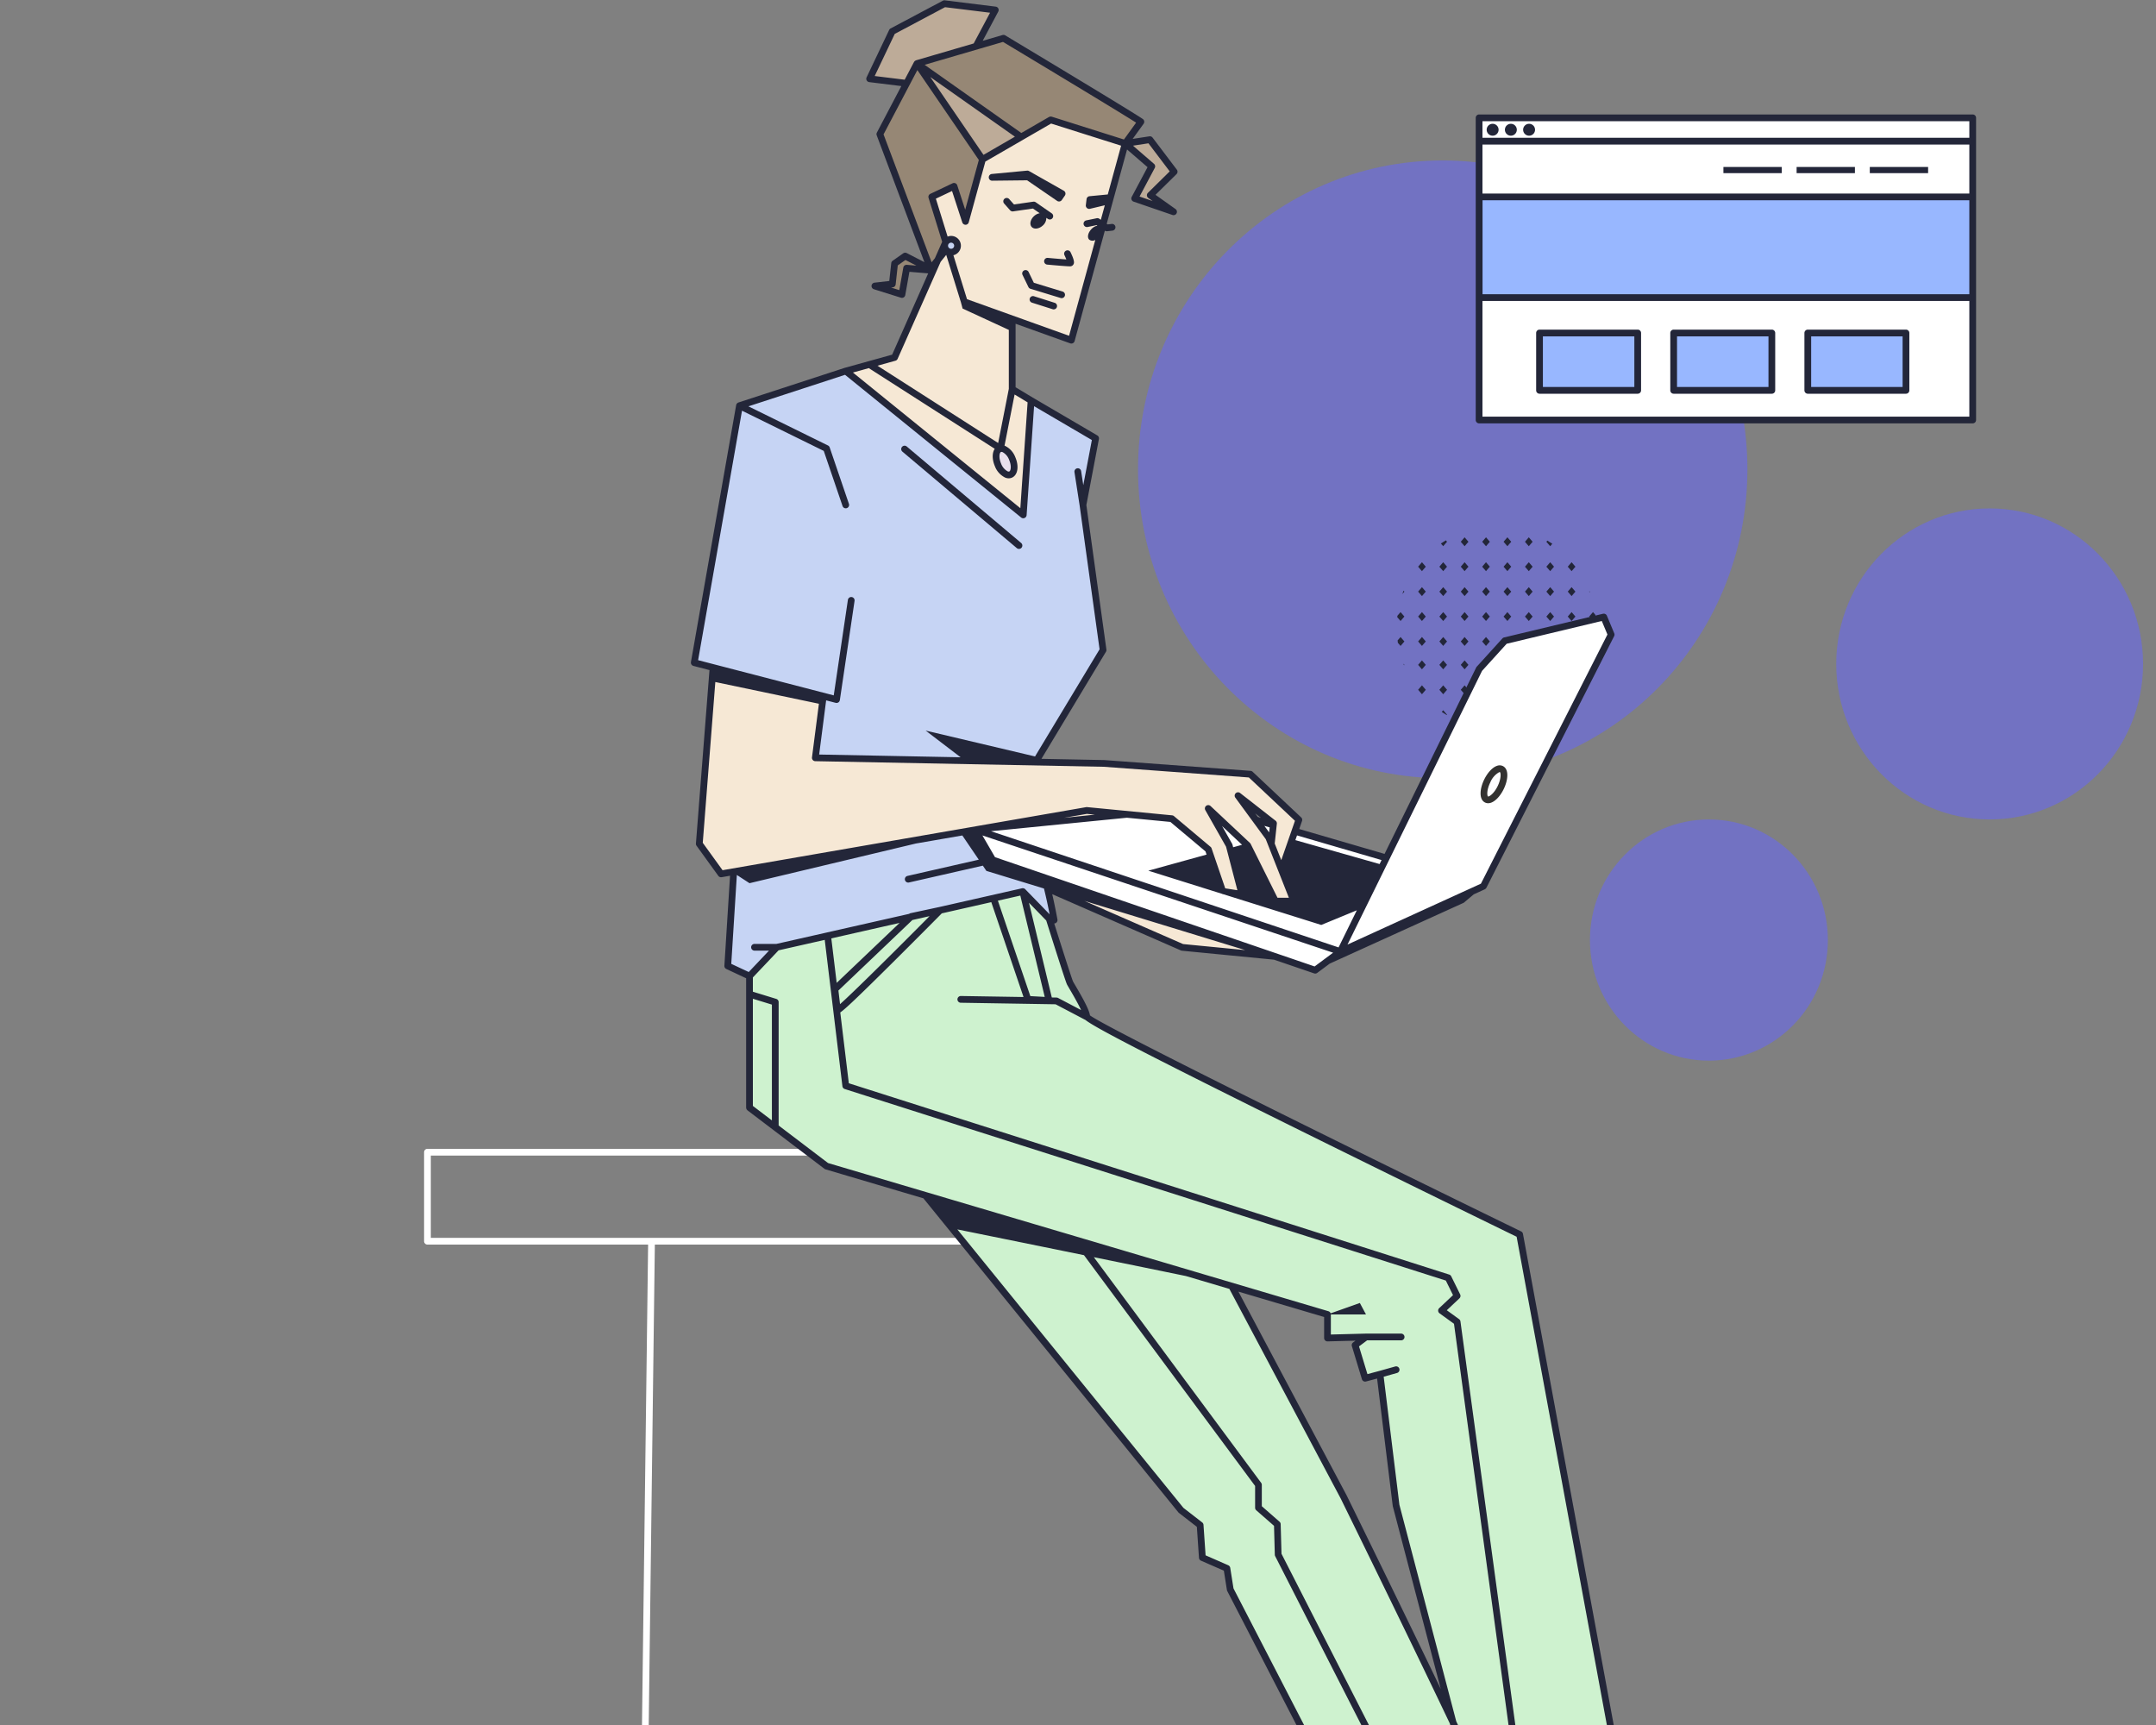 <svg xmlns="http://www.w3.org/2000/svg" viewBox="0 0 640 512"><rect x="0" y="0" width="640" height="512" fill="#808080" stroke="none"/><rect opacity="0" width="640" height="512"/><path d="M451.1,366.4s-128.514-62.58-128.514-64.6-4.471-9.063-4.968-10.069-6.166-19.042-6.166-19.042l-7.838-8.065L230.6,281.158l-8.113,8.559v39.034l22.852,17.36,29.512,8.739-.073.063,75.8,93.349,5.672,4.4.662,9.65,7.285,3.19.994,6.277L385.969,512H478.01Zm-52.233,77.921-33.251-62.593,28.444,8.422v6.988l11.425-.3-3.228,2.417,2.98,9.819,4.4-1.175,4.785,38.939,16.907,64.412C418.82,484.916,398.868,444.319,398.868,444.319Z" fill="#cef2cf"/><ellipse cx="428.264" cy="139.301" rx="90.448" ry="91.675" fill="#6767f7" opacity="0.55"/><ellipse cx="507.282" cy="279.016" rx="35.314" ry="35.793" fill="#6767f7" opacity="0.55"/><ellipse cx="590.622" cy="197.064" rx="45.541" ry="46.16" fill="#6767f7" opacity="0.55"/><polygon points="272.206 18.861 289.719 13.741 295.462 2.96 280.342 1.096 264.842 9.33 258.152 23.384 269.116 24.736 272.206 18.861" fill="#bdab98"/><path d="M297.878,11.355l-25.672,7.506L261.184,39.82l15.042,40.013,5.057-6.271L276.6,58.434,283.2,55.3l3.4,10.415,5.047-18.426L311.9,35.583l20.757,6.563,1.363.43,4.648-6.426C336.139,34.315,297.878,11.355,297.878,11.355Z" fill="#968775"/><path d="M272.206,18.86l19.442,28.434,11.481-6.636Z" fill="#bdab98"/><path d="M300.47,94.672l-14.227-5.1-5.5-17.743C277.4,79.369,266.931,103,265.542,106.1L251.05,110.13l52.7,42.692,2.326-33.941L300.47,115.5Z" fill="#f6e8d5"/><path d="M334.022,42.576,318.03,100.969l-31.787-11.4L276.6,58.433,283.2,55.3l3.4,10.414,5.047-18.425,20.254-11.7Z" fill="#f6e8d5"/><polygon points="321.472 149.881 325.229 130.102 306.079 118.882 306.076 118.881 303.75 152.822 251.051 110.13 219.508 120.418 206.085 196.681 211.673 198.132 211.674 198.136 211.674 198.132 244.391 206.625 242.027 224.933 307.47 226.205 308.266 224.766 327.443 192.934 321.472 149.881" fill="#c6d4f4"/><path d="M211.608,198.893l-4.088,52.312,6.458,8.933L322.524,241.32l25.25,2.441,10.867,9.129,4.247,12.444,5.713.881L364.819,251.7l-6.22-10.968L370.3,251.7l8.238,16.529H384l-7.451-18.882-9.108-12.42,10.526,8.224-.661,6.118,3.026,7.668L385.5,244.1l-14.414-13.55L327.7,227.361l-85.738-1.667,2.364-18.307Z" fill="#f6e8d5"/><polygon points="376.55 249.347 377.307 251.266 377.968 245.151 377.368 244.683 371.976 243.111 376.55 249.347" fill="#fff"/><polygon points="411.529 254.643 384.565 246.781 380.333 258.935 384.001 268.229 378.537 268.229 370.299 251.7 358.599 240.732 364.819 251.7 368.601 266.215 362.887 265.334 358.641 252.89 347.774 243.761 330.594 242.1 301.268 245.005 289.896 246.976 294.692 255.24 390.414 287.969 397.867 282.43 397.866 282.43 397.868 282.43 411.529 254.643" fill="#fff"/><path d="M476.075,183.145l-29.358,7.028-7.617,8.393-41.233,83.865,42.475-19.386,37.92-74.679Z" fill="#fff"/><path d="M294.692,255.24,289.5,246.3l-71.71,12.432L216.031,286.7l6.456,3.02h0l8.113-8.559,73.015-16.532,7.833,8.06,1.465.414s-1.256-7.056-2.841-12.6Z" fill="#c6d4f4"/><path d="M314.827,242.957l12.392-.946-4.356-.756S314.7,242.427,314.827,242.957Z" fill="#f6e8d5"/><path d="M321.22,267.1l29.728,14.09,27.451,2.672S321.09,266.569,321.22,267.1Z" fill="#f6e8d5"/><path d="M300.477,136.115c-.9-2.1-2.581-3.4-3.749-2.879s-1.388,2.638-.487,4.742,2.579,3.394,3.748,2.88S301.377,138.221,300.477,136.115Z" fill="#e9e0ee"/><ellipse cx="282.356" cy="72.931" rx="1.884" ry="1.909" fill="#c6d4f4"/><path d="M276.96,80.251,268.7,76l-3.146,2.206-.672,6.089-5.175.59,8.031,2.517,1.391-7.806Z" fill="#968775"/><path d="M334.023,42.576l7.327-1.123,7.2,9.51-7.094,6.988,6.917,4.911L336.837,58.9l5.067-9.519Z" fill="#bdab98"/><rect x="439.063" y="34.974" width="146.524" height="89.685" fill="#fff"/><rect x="439.082" y="58.439" width="146.505" height="29.889" fill="#98b7ff"/><rect x="457.002" y="98.835" width="29.146" height="17.028" fill="#98b7ff"/><rect x="496.819" y="98.835" width="29.146" height="17.028" fill="#98b7ff"/><rect x="536.636" y="98.835" width="29.146" height="17.028" fill="#98b7ff"/><path d="M441.751,238.407a2.059,2.059,0,0,1-.93-.216c-1.89-.951-1.547-4.161-.231-6.842,1-2.044,2.453-3.592,3.784-4.04a2.223,2.223,0,0,1,1.757.074c1.884.946,1.543,4.157.231,6.841-1,2.04-2.446,3.588-3.783,4.039A2.564,2.564,0,0,1,441.751,238.407Zm3.449-9.24a.614.614,0,0,0-.188.038,6.069,6.069,0,0,0-2.627,3.025c-1.15,2.342-.945,4.019-.666,4.174.292.1,1.729-.771,2.846-3.059,1.143-2.337.943-4.037.669-4.174h0A.111.111,0,0,0,445.2,229.167Z" fill="#333230"/><circle cx="443.082" cy="38.51" r="1.772" fill="#232639"/><circle cx="448.493" cy="38.51" r="1.772" fill="#232639"/><circle cx="453.903" cy="38.51" r="1.772" fill="#232639"/><path d="M585.587,33.974H439.063a1,1,0,0,0-1,1V124.66a1,1,0,0,0,1,1H585.587a1,1,0,0,0,1-1V34.974A1,1,0,0,0,585.587,33.974Zm-1,53.355h-144.5V59.439H584.587ZM440.063,57.439V42.9H584.587V57.439ZM584.587,35.974V40.9H440.063V35.974ZM440.063,123.66V89.329H584.587V123.66Z" fill="#232639"/><path d="M486.148,116.864H457a1,1,0,0,1-1-1V98.836a1,1,0,0,1,1-1h29.146a1,1,0,0,1,1,1v17.028A1,1,0,0,1,486.148,116.864Zm-28.146-2h27.146V99.836H458Z" fill="#232639"/><path d="M525.965,116.864H496.819a1,1,0,0,1-1-1V98.836a1,1,0,0,1,1-1h29.146a1,1,0,0,1,1,1v17.028A1,1,0,0,1,525.965,116.864Zm-28.146-2h27.146V99.836H497.819Z" fill="#232639"/><path d="M565.782,116.864H536.636a1,1,0,0,1-1-1V98.836a1,1,0,0,1,1-1h29.146a1,1,0,0,1,1,1v17.028A1,1,0,0,1,565.782,116.864Zm-28.146-2h27.146V99.836H537.636Z" fill="#232639"/><rect x="555.043" y="49.558" width="17.308" height="1.833" fill="#232639"/><rect x="533.317" y="49.558" width="17.308" height="1.833" fill="#232639"/><rect x="511.59" y="49.558" width="17.308" height="1.833" fill="#232639"/><path d="M315.985,75.736c.207.424.4.881.554,1.266-1.28-.087-3.478-.272-5.5-.458a1,1,0,1,0-.182,1.992c2.623.24,5.792.513,6.74.513a1.914,1.914,0,0,0,.218-.009,1.108,1.108,0,0,0,.841-.579c.174-.324.466-.864-.869-3.6a1,1,0,0,0-1.8.877Z" fill="#232639"/><path d="M315.436,86.537l-8.545-2.606-1.554-3.207a1,1,0,0,0-1.8.873l1.745,3.6a1,1,0,0,0,.608.519l8.962,2.733a.99.99,0,0,0,.292.044,1,1,0,0,0,.292-1.956Z" fill="#232639"/><path d="M313.084,89.877l-6.107-1.937a1,1,0,1,0-.6,1.906l6.107,1.937a.991.991,0,0,0,.3.047,1,1,0,0,0,.3-1.953Z" fill="#232639"/><path d="M304.877,50.646l-10.462.993a1,1,0,0,0,.095,1.995h.011l10.374-.116,8.91,6.109a1,1,0,0,0,1.39-.259l.91-1.324a1,1,0,0,0-.331-1.437l-10.309-5.836A.976.976,0,0,0,304.877,50.646Z" fill="#232639"/><path d="M308.632,63.287A3.326,3.326,0,0,0,307,64.1c-1.112.987-1.458,2.433-.771,3.23s2.149.646,3.263-.341a3,3,0,0,0,1.108-2.335l.456.316A1,1,0,0,0,312.2,63.32l-4.756-3.291a1,1,0,0,0-.711-.168l-5.739.824-1.415-1.592a1,1,0,0,0-1.5,1.329l1.772,1.994a1,1,0,0,0,.89.326l5.882-.845Z" fill="#232639"/><path d="M301.825,162.679a1,1,0,1,0,1.289-1.529l-33.945-28.623a1,1,0,0,0-1.29,1.529Z" fill="#232639"/><path d="M454.953,168.2l-1.136,1.324L452.68,168.2l1.137-1.325Zm-1.136,6.076L452.68,175.6l1.137,1.324,1.136-1.324Zm0,7.4L452.68,183l1.137,1.323L454.953,183Zm0-22.2L452.68,160.8l1.137,1.325,1.136-1.325Zm-6.352,0-1.137,1.324,1.137,1.325L448.6,160.8Zm11.567,8.723,1.138,1.324,1.137-1.324-1.137-1.325Zm-11.567,13.474L446.328,183l1.137,1.323L448.6,183ZM459.032,160.8l1.138,1.325.629-.733c-.478-.329-.969-.64-1.467-.941Zm-11.567,6.074-1.137,1.325,1.137,1.324L448.6,168.2Zm0,7.4-1.137,1.325,1.137,1.324L448.6,175.6Zm19.056-7.4-1.137,1.325,1.137,1.324,1.136-1.324Zm0,7.4-1.137,1.325,1.137,1.324,1.136-1.324Zm0,7.4L465.384,183l1.137,1.323L467.657,183Zm6.352,0L471.736,183l1.137,1.323.794-.925c-.028-.308-.066-.613-.1-.919Zm-12.7,2.648L461.307,183l-1.137-1.325L459.031,183Zm11.566-8.721.267.311c-.052-.145-.112-.285-.166-.429Zm-10.429,0-1.137-1.325-1.138,1.325,1.138,1.324Zm-19.056-14.8-1.138-1.324-1.137,1.324,1.137,1.325ZM416.573,196.97q.1.252.2.5l.118-.138Zm-.823-12.65L416.887,183l-1.137-1.325-.933,1.087c-.016.139-.038.275-.052.415Zm12.659-22.2,1.136-1.325-.353-.412c-.5.3-.993.608-1.473.934Zm12.7,29.6,1.139-1.325-1.139-1.324-1.137,1.324ZM439.975,168.2l1.137,1.324,1.139-1.324-1.139-1.325ZM414.952,190.79l.8.929,1.137-1.325-1.137-1.324-.884,1.03C414.9,190.33,414.918,190.562,414.952,190.79Zm7.149,15.269,1.137-1.324-1.137-1.326-1.137,1.326ZM420.964,168.2l1.137,1.324,1.137-1.324-1.137-1.325ZM422.1,184.32,423.238,183l-1.137-1.325L420.964,183Zm-5.214-8.721-.243-.284c-.127.328-.249.657-.364.99Zm6.351,0-1.137-1.325-1.137,1.325,1.137,1.324ZM422.1,191.715l1.137-1.325-1.137-1.323-1.137,1.323Zm0,6.944,1.137-1.324L422.1,196.01l-1.137,1.325Zm19.011-14.339L442.251,183l-1.139-1.325L439.975,183Zm1.139-8.721-1.139-1.325-1.137,1.325,1.137,1.324Zm-13.842-8.726L427.27,168.2l1.139,1.324,1.137-1.324Zm1.137,45.259-1.137-1.323-.433.5q.726.483,1.482.923Zm5.215-42.61L435.9,168.2l-1.137-1.325-1.137,1.325Zm-6.352,4.752L427.27,175.6l1.139,1.324,1.137-1.324Zm-1.139,23.061,1.139,1.324,1.137-1.324-1.137-1.325ZM435.9,160.8l-1.137-1.324-1.137,1.324,1.137,1.325Zm-7.489,20.873L427.27,183l1.139,1.323L429.546,183Zm1.137,23.063-1.137-1.326-1.139,1.326,1.139,1.324Zm5.215,1.324,1.137-1.324-1.137-1.326-1.137,1.326Zm-6.352-16.992-1.139,1.323,1.139,1.325,1.137-1.325Zm6.352-12.144L435.9,175.6l-1.137-1.325-1.137,1.325ZM433.628,183l1.133,1.321L435.9,183l-1.137-1.325Zm1.133,8.716,1.137-1.325-1.137-1.323-1.137,1.323Zm0,6.944,1.137-1.324-1.137-1.325-1.137,1.325Z" fill="#232639"/><path d="M190.571,512h2l1.816-142.587h92.165l-1.624-2H127.89V342.984H241.222l-2.632-2H126.89a1,1,0,0,0-1,1v26.429a1,1,0,0,0,1,1h65.5Z" fill="#fff"/><path d="M477,182.758a1,1,0,0,0-1.155-.585L446.484,189.2a1,1,0,0,0-.508.3l-7.616,8.391a1.039,1.039,0,0,0-.158.231L411,253.448l-25.327-7.385.833-2.391a1,1,0,0,0-.259-1.058l-14.414-13.55a1,1,0,0,0-.612-.268l-43.439-3.2-18.635-.362L328.3,193.45a1,1,0,0,0,.133-.653l-5.948-42.891,3.726-19.617a1,1,0,0,0-.476-1.05l-19.15-11.221-.006,0-5.109-3.081V96.093l16.222,5.818a1.01,1.01,0,0,0,.338.058,1,1,0,0,0,.964-.736l8.975-32.77.01.006a1,1,0,0,0,.562.173.9.9,0,0,0,.115-.007l1.576-.181A1,1,0,1,0,330,66.467l-1.208.139-.268-.182,6.04-22.055,6.078,5.25-4.692,8.815a1,1,0,0,0,.558,1.416l11.537,3.958a1.015,1.015,0,0,0,.324.054,1,1,0,0,0,.579-1.815l-5.944-4.22,6.244-6.152a1,1,0,0,0,.095-1.315l-7.2-9.51a1,1,0,0,0-.949-.385l-4.965.761,3.248-4.491a1,1,0,0,0-.223-1.395c-2.538-1.839-39.3-23.9-40.866-24.842a1,1,0,0,0-.8-.1l-5.879,1.719,4.626-8.684a1,1,0,0,0-.76-1.462L280.464.1a1,1,0,0,0-.591.11l-15.5,8.234a1,1,0,0,0-.434.453l-6.69,14.054a1,1,0,0,0,.781,1.422l9.527,1.174-7.258,13.8a1,1,0,0,0-.051.818L274.4,77.809l-5.24-2.695a1,1,0,0,0-1.031.071l-3.146,2.206a1,1,0,0,0-.42.709l-.585,5.3-4.381.5a1,1,0,0,0-.187,1.947l8.032,2.518a.982.982,0,0,0,.3.046,1,1,0,0,0,.984-.824l1.231-6.91,5.574.463c-4.116,9.287-9.334,21.058-10.7,24.127l-14.039,3.9c-.007,0-.014.007-.021.009l-.018,0L219.2,119.467l-.007,0-.017.008a1,1,0,0,0-.281.161c-.024.019-.045.038-.067.059a.987.987,0,0,0-.207.269l-.006.008v0a.967.967,0,0,0-.088.266L205.1,196.508a.864.864,0,0,0,0,.144.979.979,0,0,0,0,.21,1.053,1.053,0,0,0,.054.155,1,1,0,0,0,.079.191.947.947,0,0,0,.115.13.656.656,0,0,0,.386.266.872.872,0,0,0,.092.045l4.781,1.241-4.023,51.475a1,1,0,0,0,.187.664l6.458,8.934a1,1,0,0,0,.981.4l2.5-.433-1.679,26.707a1,1,0,0,0,.574.969l5.88,2.75v38.4c0,.022.013.042.015.064a.947.947,0,0,0,.06.255.879.879,0,0,0,.052.152.974.974,0,0,0,.2.242c.026.025.039.06.068.083l22.852,17.359a.994.994,0,0,0,.321.163l29.052,8.6L349.8,448.892a.949.949,0,0,0,.163.16l5.318,4.126.631,9.2a1,1,0,0,0,.6.847l6.784,2.97.908,5.738a1.036,1.036,0,0,0,.1.3L384.843,512H387.1l-20.941-40.535-.969-6.119a1,1,0,0,0-.587-.759l-6.73-2.947-.62-9.046a1,1,0,0,0-.385-.721l-5.581-4.33-67.1-82.64c4.284.869,20.653,4.191,37.587,7.645l50.8,68.5v6.469a1,1,0,0,0,.342.753l5.271,4.613.236,8.578a1,1,0,0,0,.109.426L404.1,512h2.245l-25.939-50.825-.244-8.79a1,1,0,0,0-.34-.725l-5.259-4.6v-6.345a1,1,0,0,0-.2-.6L324.7,373.146c9.927,2.026,19.81,4.048,27.346,5.6l12.886,3.816,33.039,62.193c8.923,18.156,22.988,46.986,32.415,66.824l.109.417h2.3l-.517-1.091-16.868-64.261-4.671-38.019,3.965-1.113a1,1,0,1,0-.54-1.926l-4.779,1.341h0l-3.466.925-2.5-8.223,2.4-1.8h10.1a1,1,0,1,0,0-2H405.489l-.014,0s-.01,0-.015,0l-10.4.273v-5.965h10.425l-1.822-3.4L395,389.813a1,1,0,0,0-.656-.624L245.8,345.2l-14.664-11.139V297.439a1,1,0,0,0-.706-.956l-6.941-2.133v-4.234l7.629-8.049,13.7-3.1,5.249,43.434a1,1,0,0,0,.689.833l178.432,56.852,2.135,4.327-4.1,3.856a1,1,0,0,0,.1,1.538l4.289,3.106L447.8,512h2.019l-16.29-119.782a1,1,0,0,0-.4-.674l-3.656-2.648,3.755-3.535a1,1,0,0,0,.212-1.171l-2.65-5.371a1.006,1.006,0,0,0-.593-.511L251.969,321.522l-2.539-21.016c1.442-.979,4.973-4.3,15.412-14.659,6.776-6.724,13.527-13.539,14.727-14.75l14.689-3.326,9.571,28.153-18.6-.3a1.013,1.013,0,0,0-1.016.983,1,1,0,0,0,.983,1.017l28.153.46,8.771,4.608c.022.012.045.016.068.026,2.264,1.845,13.028,7.714,64.208,33.038,29.708,14.7,59.779,29.361,63.808,31.324L476.992,512h2.035L452.084,366.216a1,1,0,0,0-.545-.717c-49.267-23.991-123.176-60.463-127.988-64.129-.255-1.648-1.833-4.6-4.253-8.716-.387-.66-.678-1.152-.781-1.361-.349-.748-3.346-10.133-5.574-17.2a.987.987,0,0,0,.641-.253,1,1,0,0,0,.314-.916c-.049-.272-.656-3.649-1.546-7.52l38.2,16.7a1,1,0,0,0,.3.079l27.334,2.661,11.906,4.071a1,1,0,0,0,.919-.144l3.722-2.765L434.5,267.955l2.975-2.5,3.279-1.5a1.1,1.1,0,0,0,.1-.068,1.006,1.006,0,0,0,.16-.11,1.023,1.023,0,0,0,.093-.112,1.035,1.035,0,0,0,.1-.136c.007-.011.017-.019.024-.031l37.92-74.679a1,1,0,0,0,.03-.84ZM340.912,42.533l6.311,8.334-6.469,6.373a1,1,0,0,0,.123,1.527l1.27.9-3.876-1.33,4.516-8.486a1,1,0,0,0-.23-1.226l-6.24-5.39Zm-71.7,36.07a.99.99,0,0,0-1.068.821l-1.192,6.688-2.439-.765.482-.055a1,1,0,0,0,.881-.884l.622-5.639,2.282-1.6,3.243,1.668ZM393.061,390.9v6.241a1,1,0,0,0,.3.717.987.987,0,0,0,.724.283l8.285-.217-.714.534a1,1,0,0,0-.357,1.091l2.98,9.818a1,1,0,0,0,1.215.676l3.289-.878,4.645,37.8a1.124,1.124,0,0,0,.026.131l14.226,54.2c-11.88-24.77-26.9-55.349-27.931-57.44l-32.133-60.488Zm-8.044-142.94,25.089,7.316-.581,1.182-25-7.1ZM328.839,57.716l-5.4.518a1,1,0,0,0-.9.876l-.213,1.771A1,1,0,0,0,323.324,62a.946.946,0,0,0,.23-.028l4.405-1.044-1.18,4.309-.457-.311a1,1,0,0,0-.764-.152l-3.083.634a1,1,0,1,0,.4,1.959l2.67-.549.213.146a3.436,3.436,0,0,0-1.8,1.063c-1.008,1.074-1.29,2.46-.631,3.095a1.622,1.622,0,0,0,1.811.088l-7.792,28.454L287.051,88.8,283.01,75.758a2.908,2.908,0,0,0-.654-5.736,2.846,2.846,0,0,0-1.058.209l-3.491-11.266,4.8-2.274,3.048,9.334a1.036,1.036,0,0,0,.974.69,1,1,0,0,0,.941-.736L292.5,47.955l11.125-6.43c.01,0,.017-.014.026-.019l8.367-4.836L332.8,43.24ZM282.356,73.84a.909.909,0,1,1,.884-.909A.9.9,0,0,1,282.356,73.84Zm9.592-27.878L276.159,22.871l25.112,17.7Zm5.791-33.524c3.716,2.232,33.736,20.262,39.512,23.968l-3.616,5-1.021-.323L312.2,34.631a.827.827,0,0,0-.087-.009.969.969,0,0,0-.262-.027,1.162,1.162,0,0,0-.363.093.842.842,0,0,0-.089.029l-8.224,4.754-28.7-20.233ZM259.651,22.562l5.952-12.5,14.929-7.931L293.9,3.775,289.034,12.9l-17.108,5a.663.663,0,0,0-.059.031.916.916,0,0,0-.2.106.836.836,0,0,0-.121.083.438.438,0,0,0-.042.028,1.919,1.919,0,0,1-.183.246l-2.769,5.265Zm2.627,17.326L272.318,20.8l18.243,26.681-4.043,14.759-2.365-7.246a1,1,0,0,0-1.379-.593l-6.607,3.133a1,1,0,0,0-.527,1.2l4.039,13.034c-.566,1.277-1.308,2.951-2.159,4.873l-.974,1.207Zm3.532,67.176a1,1,0,0,0,.644-.555c1.132-2.522,8.369-18.851,12.788-28.822l1.642-2.036,4.36,14.073.5,1.858,13.721,6.336v17.5l-3.163,16.072-35.829-22.942ZM297.6,134.192a4.238,4.238,0,0,1,1.963,2.316c.746,1.745.512,3.223.029,3.435a.656.656,0,0,1-.466-.043,4.241,4.241,0,0,1-1.961-2.315c-.746-1.742-.51-3.221-.027-3.435a.384.384,0,0,1,.149-.028A.885.885,0,0,1,297.6,134.192Zm-39.681-24.933c.023.018.035.042.06.058l37.308,23.89c-.8,1.179-.824,3.148.04,5.165a6.174,6.174,0,0,0,3.064,3.388,2.861,2.861,0,0,0,1.054.211,2.334,2.334,0,0,0,.952-.2c1.724-.757,2.156-3.358,1-6.052h0a6.165,6.165,0,0,0-3.069-3.39c-.046-.019-.092-.026-.139-.042l2.99-15.194,3.858,2.327-2.152,31.413-49.7-40.261ZM207.23,195.945,220.262,121.9l24.266,11.935,5.58,16.363a1,1,0,0,0,.946.678.986.986,0,0,0,.323-.054,1,1,0,0,0,.623-1.269L246.287,132.8a1,1,0,0,0-.5-.575l-23.624-11.619,28.685-9.356L303.12,153.6a1,1,0,0,0,1.627-.709l2.216-32.332,17.152,10.049-2.543,13.385-.641-4.142a1,1,0,1,0-1.976.307l1.529,9.875,5.92,42.688-19.013,31.561-.135.244-32.478-7.676,10.375,7.92-41.992-.816,2.077-16.077,2.83.735a1.022,1.022,0,0,0,.251.032,1,1,0,0,0,.989-.853l4.361-29.422a1,1,0,1,0-1.978-.293l-4.2,28.321L232.5,202.506l-20.577-5.342h-.005Zm7.259,62.34-5.877-8.13,3.729-47.722,30.75,6.449L241.035,224.8a1,1,0,0,0,.972,1.128l85.684,1.664,43.032,3.168,13.683,12.863L380.341,255.3l-1.947-4.933.634-5.87a1,1,0,0,0-.379-.9l-10.526-8.223a1,1,0,0,0-1.422,1.379l9.032,12.316.692,1.753c0,.016.011.032.018.049l3.025,7.668.02.046,3.109,7.878h-3.375l-7.962-15.975a1,1,0,0,0-.211-.283l-11.7-10.968a1,1,0,0,0-1.554,1.223l6.155,10.853,3.366,12.917-3.612-.558-4.051-11.871a1,1,0,0,0-.3-.442l-10.867-9.129a1,1,0,0,0-.547-.229l-25.25-2.442a1.038,1.038,0,0,0-.267.01l-32.655,5.661-.015,0c-.01.008-.022.007-.031.013Zm162.409-12.7-.159,1.475-1.419-1.935Zm-2.587-2.838-.935-.273-.785-1.071Zm-5.612,8-2.641.73-.206-.791a.973.973,0,0,0-.1-.241l-2.976-5.247Zm-43.691-8.95-9.194.951,6.814-1.181Zm-95.874,56.381v34.366l-5.647-4.293V296.443Zm17.639-19.656,20.263-4.588-18.668,17.791Zm2.588,19.521c-.165-1.391-.379-3.187-.481-4.043l21.958-20.926,5.1-1.155C266.175,281.762,253.37,294.5,249.361,298.043Zm29.413-28.817-8.49,1.817a.986.986,0,0,0-.4.195l-39.4,8.921h-6.508a1,1,0,0,0,0,2h4.3l-6.018,6.348-5.185-2.425,1.659-26.381,3.758,2.441,49.375-11.774,13.8-2.392,4.881,7.186-21.163,4.819a1,1,0,0,0,.221,1.975.949.949,0,0,0,.223-.026l21.926-4.993,1.057,1.556,17.087,5.229c.719,2.9,1.319,5.818,1.678,7.653l-7.237-7.446a1,1,0,0,0-.182-.144l-.012-.009a.989.989,0,0,0-.33-.123.485.485,0,0,0-.055-.009.986.986,0,0,0-.359.007Zm27.078,26.433-9.633-28.332,6.659-1.508,7.247,30.073Zm10.87-3.485c.114.232.429.771.851,1.492.765,1.3,2.408,4.1,3.337,6.124l-6.837-3.592a1.017,1.017,0,0,0-.449-.114l-1.4-.023-6.774-28.114,5.122,5.269C311.665,276.7,316.228,291.174,316.722,292.174ZM351.2,280.21l-29.3-12.811L369.627,282Zm39.037,6.643-94.871-32.437-3.743-6.451,104.106,34.806Zm-96.057-40.141,40.334-4,12.917,1.249,10.416,8.75.321.941-17.3,4.778,51.344,16.106,10.554-4.35-5.416,11.015Zm145.426,15.569L400,280.358l39.935-81.226,7.315-8.058,28.231-6.758,1.68,4.011Z" fill="#232639"/></svg>